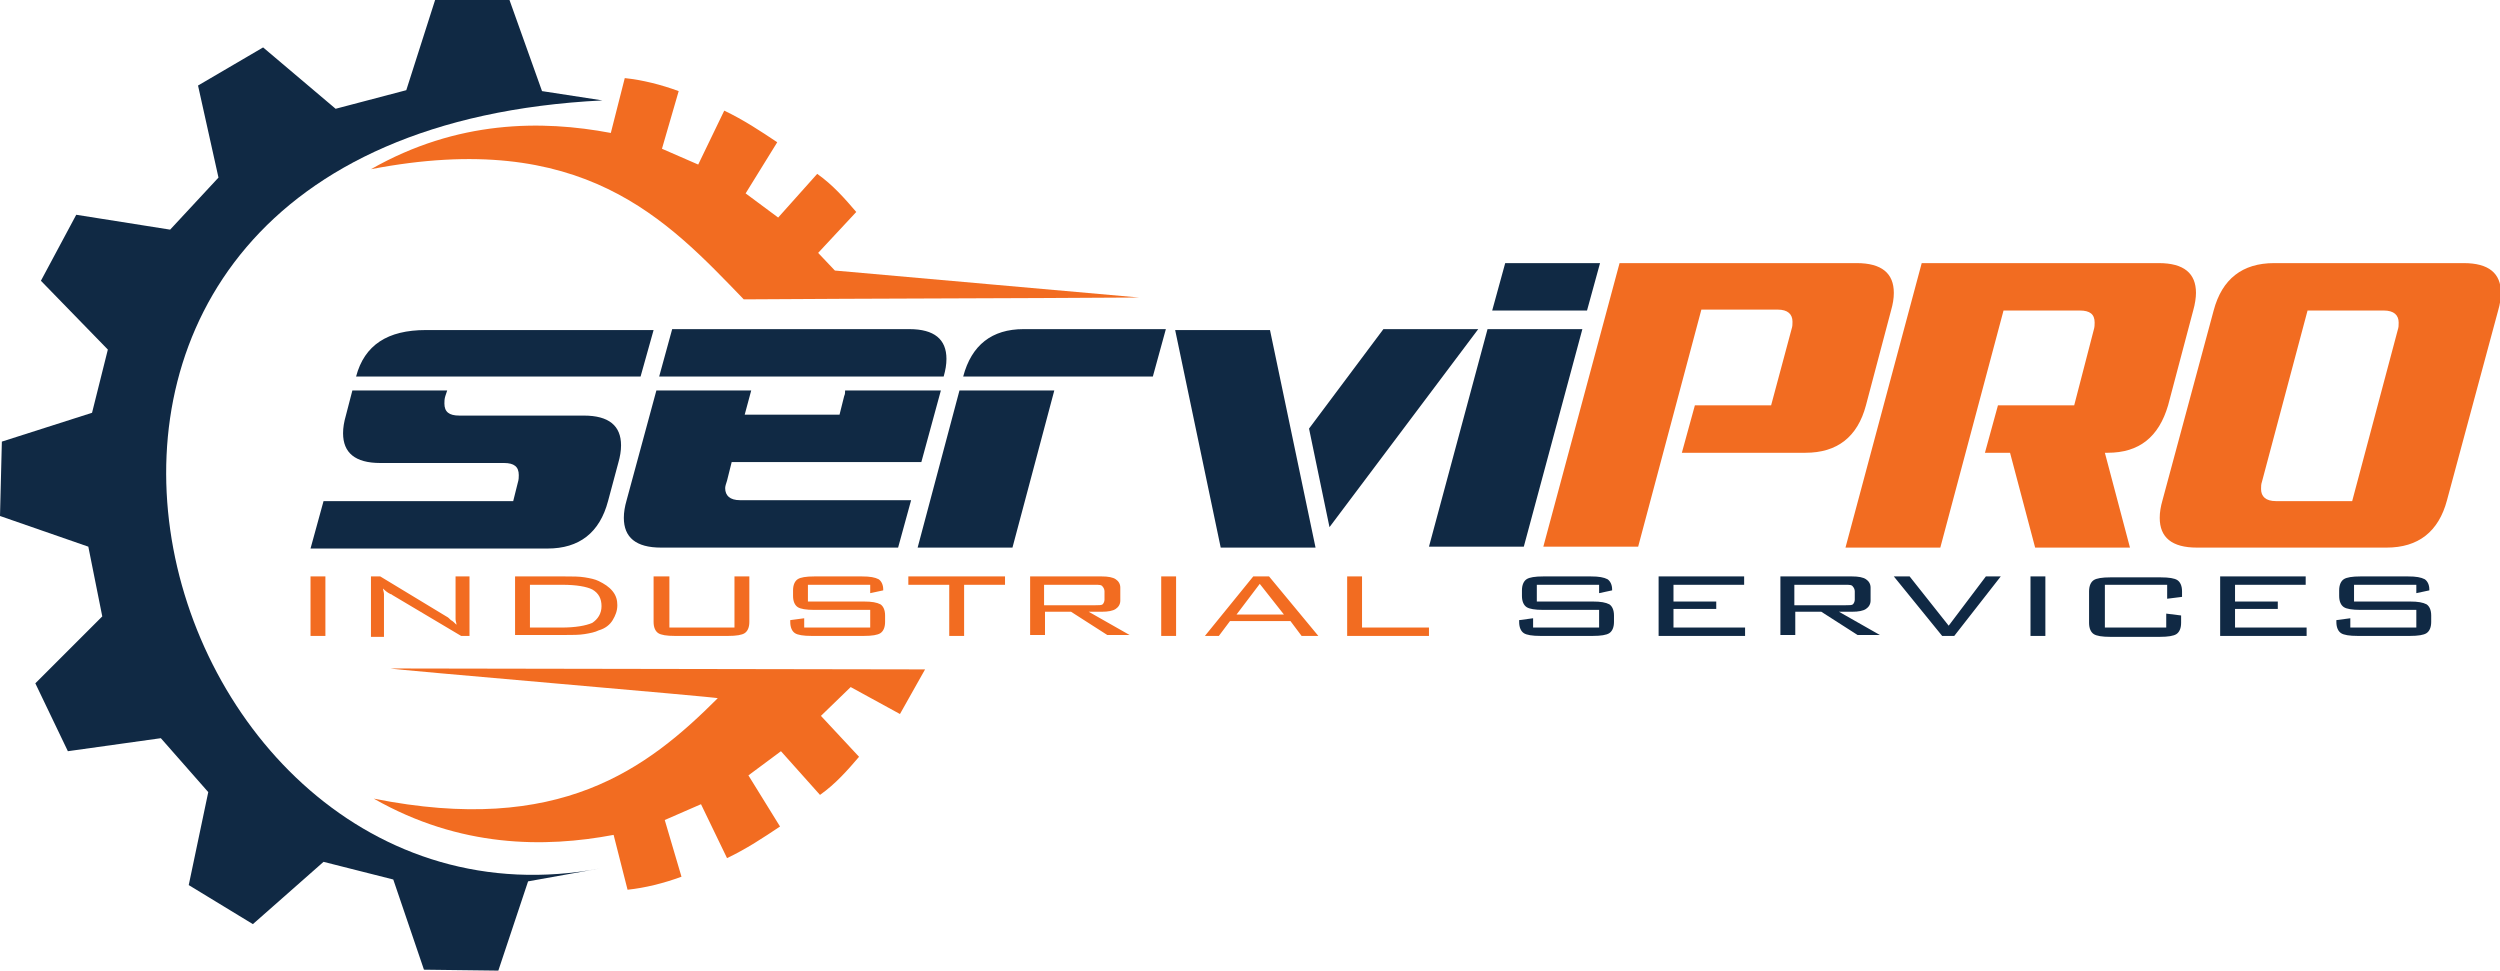 <?xml version="1.0" encoding="utf-8"?>
<!-- Generator: Adobe Illustrator 20.1.0, SVG Export Plug-In . SVG Version: 6.00 Build 0)  -->
<svg version="1.1" id="Слой_1" xmlns="http://www.w3.org/2000/svg" xmlns:xlink="http://www.w3.org/1999/xlink" x="0px" y="0px"
	 viewBox="0 0 268.9 104.4" style="enable-background:new 0 0 268.9 104.4;" xml:space="preserve">
<style type="text/css">
	.st0{fill-rule:evenodd;clip-rule:evenodd;fill:#102944;}
	.st1{fill-rule:evenodd;clip-rule:evenodd;fill:#F26C21;}
</style>
<path class="st0" d="M64.6,93.4c-49.5,9.4-74-78.9,0.2-82.6l-6.5-1L54.8,0l-8,0l-3.1,9.7l-7.6,2l-7.8-6.6l-7,4.1l2.2,9.9l-5.2,5.6
	L8.2,23.1l-3.8,7.1l7.2,7.4l-1.7,6.8l-9.7,3.1l-0.2,8l9.5,3.3l1.5,7.5l-7.2,7.2l3.5,7.3l10-1.4l5.1,5.8l-2.1,10l6.9,4.2l7.6-6.7
	l7.5,1.9l3.3,9.7l8,0.1l3.2-9.6L64.6,93.4z"/>
<path class="st1" d="M80,32.2c-8.3-8.6-17.3-18.4-40.1-14c9.3-5.3,18.4-5.3,25.8-3.9c0.5-2,1-3.9,1.5-5.9c1.9,0.2,3.9,0.7,5.8,1.4
	L71.2,16l3.9,1.7l2.8-5.8c2.1,1,3.9,2.2,5.7,3.4l-3.4,5.5l3.5,2.6l4.2-4.7c1.7,1.2,3,2.7,4.2,4.1L88,27.2l1.8,1.9l32.7,2.9
	C108.3,32.1,94.2,32.1,80,32.2z"/>
<path class="st1" d="M42,71.9C41.9,72,77.4,75,77.2,75.1c-7.6,7.6-17,14.8-37,10.8c9.3,5.3,18.4,5.3,25.8,3.9c0.5,2,1,3.9,1.5,5.9
	c1.9-0.2,3.9-0.7,5.8-1.4l-1.8-6.1l3.9-1.7l2.8,5.8c2.1-1,3.9-2.2,5.7-3.4l-3.4-5.5l3.5-2.6l4.2,4.7c1.7-1.2,3-2.7,4.2-4.1L88.3,77
	l3.2-3.1l5.3,2.9l2.7-4.8L42,71.9z"/>
<g>
	<path class="st1" d="M33.4,68.4V62H35v6.4H33.4L33.4,68.4z M39.9,68.4V62h1l7.1,4.3c0.2,0.1,0.3,0.2,0.5,0.4
		c0.2,0.1,0.4,0.3,0.6,0.5c0-0.2-0.1-0.4-0.1-0.6c0-0.2,0-0.5,0-0.9V62h1.5v6.4h-0.9L42.2,64c0,0-0.1-0.1-0.2-0.1
		c-0.4-0.2-0.6-0.4-0.8-0.6c0,0.2,0.1,0.4,0.1,0.6c0,0.2,0,0.5,0,0.8v3.8H39.9L39.9,68.4z M60.5,62.9H57v4.6h3.4
		c1.5,0,2.6-0.2,3.3-0.5c0.6-0.4,1-1,1-1.8c0-0.8-0.3-1.4-1-1.8C63.1,63.1,62,62.9,60.5,62.9L60.5,62.9z M60.7,62
		c0.9,0,1.6,0,2.2,0.1c0.6,0.1,1.1,0.2,1.5,0.4c0.6,0.3,1.1,0.6,1.5,1.1c0.4,0.5,0.5,1,0.5,1.5c0,0.6-0.2,1.1-0.5,1.6
		c-0.3,0.5-0.8,0.9-1.5,1.1c-0.4,0.2-0.9,0.3-1.5,0.4c-0.6,0.1-1.3,0.1-2.2,0.1h-5.3V62H60.7L60.7,62z M72,62v5.5h7V62h1.6v4.9
		c0,0.6-0.2,1-0.5,1.2c-0.3,0.2-0.9,0.3-1.8,0.3h-5.7c-0.9,0-1.5-0.1-1.8-0.3c-0.3-0.2-0.5-0.6-0.5-1.2V62H72L72,62z M93.7,62.9
		h-6.8v1.8h6c0.9,0,1.4,0.1,1.8,0.3c0.3,0.2,0.5,0.6,0.5,1.2v0.7c0,0.6-0.2,1-0.5,1.2c-0.3,0.2-0.9,0.3-1.8,0.3h-5.6
		c-0.9,0-1.5-0.1-1.8-0.3c-0.3-0.2-0.5-0.6-0.5-1.2v-0.2l1.5-0.2v1h7.1v-1.9h-6c-0.9,0-1.5-0.1-1.8-0.3c-0.3-0.2-0.5-0.6-0.5-1.2
		v-0.6c0-0.6,0.2-1,0.5-1.2c0.3-0.2,0.9-0.3,1.8-0.3h5.1c0.9,0,1.4,0.1,1.8,0.3c0.3,0.2,0.5,0.6,0.5,1.1v0.1l-1.4,0.3V62.9
		L93.7,62.9z M103.7,62.9v5.5h-1.6v-5.5h-4.4V62h10.4v0.9H103.7L103.7,62.9z M117.8,62.9h-5.5v2.2h5.5c0.4,0,0.7,0,0.8-0.1
		c0.1-0.1,0.2-0.3,0.2-0.5v-0.9c0-0.2-0.1-0.4-0.2-0.5C118.5,62.9,118.2,62.9,117.8,62.9L117.8,62.9z M110.8,68.4V62h7.7
		c0.7,0,1.2,0.1,1.5,0.3c0.3,0.2,0.5,0.5,0.5,0.9v1.4c0,0.4-0.2,0.7-0.5,0.9c-0.3,0.2-0.8,0.3-1.5,0.3h-1.4l4.4,2.5h-2.4l-3.9-2.5
		h-2.8v2.5H110.8L110.8,68.4z M124.9,68.4V62h1.6v6.4H124.9L124.9,68.4z M133,66.1h5.1l-2.6-3.3L133,66.1L133,66.1z M129.6,68.4
		l5.2-6.4h1.7l5.3,6.4h-1.8l-1.2-1.6h-6.5l-1.2,1.6H129.6L129.6,68.4z M144.9,68.4V62h1.6v5.5h7.2v0.9H144.9z"/>
	<path class="st0" d="M172.1,62.9h-6.8v1.8h6c0.9,0,1.4,0.1,1.8,0.3c0.3,0.2,0.5,0.6,0.5,1.2v0.7c0,0.6-0.2,1-0.5,1.2
		c-0.3,0.2-0.9,0.3-1.8,0.3h-5.6c-0.9,0-1.5-0.1-1.8-0.3c-0.3-0.2-0.5-0.6-0.5-1.2v-0.2l1.5-0.2v1h7.1v-1.9h-6
		c-0.9,0-1.5-0.1-1.8-0.3c-0.3-0.2-0.5-0.6-0.5-1.2v-0.6c0-0.6,0.2-1,0.5-1.2c0.3-0.2,0.9-0.3,1.8-0.3h5.1c0.9,0,1.4,0.1,1.8,0.3
		c0.3,0.2,0.5,0.6,0.5,1.1v0.1l-1.4,0.3V62.9L172.1,62.9z M178.4,68.4V62h9.2v0.9H180v1.8h4.6v0.8H180v2h7.7v0.9H178.4L178.4,68.4z
		 M198.5,62.9h-5.5v2.2h5.5c0.4,0,0.7,0,0.8-0.1c0.1-0.1,0.2-0.3,0.2-0.5v-0.9c0-0.2-0.1-0.4-0.2-0.5
		C199.2,62.9,198.9,62.9,198.5,62.9L198.5,62.9z M191.5,68.4V62h7.7c0.7,0,1.2,0.1,1.5,0.3c0.3,0.2,0.5,0.5,0.5,0.9v1.4
		c0,0.4-0.2,0.7-0.5,0.9c-0.3,0.2-0.8,0.3-1.5,0.3h-1.4l4.4,2.5h-2.4l-3.9-2.5h-2.8v2.5H191.5L191.5,68.4z M208.9,68.4l-5.2-6.4h1.7
		l4.2,5.3l4-5.3h1.6l-5,6.4H208.9L208.9,68.4z M218.4,68.4V62h1.6v6.4H218.4L218.4,68.4z M233,62.9h-6.6v4.6h6.6V66l1.6,0.2v0.8
		c0,0.6-0.2,1-0.5,1.2c-0.3,0.2-0.9,0.3-1.8,0.3H227c-0.9,0-1.5-0.1-1.8-0.3c-0.3-0.2-0.5-0.6-0.5-1.2v-3.4c0-0.6,0.2-1,0.5-1.2
		c0.3-0.2,0.9-0.3,1.8-0.3h5.4c0.9,0,1.5,0.1,1.8,0.3c0.3,0.2,0.5,0.6,0.5,1.2v0.6l-1.6,0.2V62.9L233,62.9z M238.8,68.4V62h9.2v0.9
		h-7.6v1.8h4.6v0.8h-4.6v2h7.7v0.9H238.8L238.8,68.4z M260,62.9h-6.8v1.8h6c0.9,0,1.4,0.1,1.8,0.3c0.3,0.2,0.5,0.6,0.5,1.2v0.7
		c0,0.6-0.2,1-0.5,1.2c-0.3,0.2-0.9,0.3-1.8,0.3h-5.6c-0.9,0-1.5-0.1-1.8-0.3c-0.3-0.2-0.5-0.6-0.5-1.2v-0.2l1.5-0.2v1h7.1v-1.9h-6
		c-0.9,0-1.5-0.1-1.8-0.3c-0.3-0.2-0.5-0.6-0.5-1.2v-0.6c0-0.6,0.2-1,0.5-1.2c0.3-0.2,0.9-0.3,1.8-0.3h5.1c0.9,0,1.4,0.1,1.8,0.3
		c0.3,0.2,0.5,0.6,0.5,1.1v0.1l-1.4,0.3V62.9z"/>
</g>
<path class="st0" d="M116.3,40.5l-12.7,0l0,0c0.9-3.4,3.1-5.1,6.5-5.1h15.3l-1.4,5.1H116.3L116.3,40.5z M101.5,40.5l-30.6,0l1.4-5.1
	h25.5c2.7,0,4,1.1,4,3.2C101.8,39.2,101.7,39.8,101.5,40.5L101.5,40.5z M68.9,40.5l-30.6,0c0.9-3.4,3.4-5,7.5-5h24.5L68.9,40.5
	L68.9,40.5z M172.1,28.3l-1.4,5.1l-10.2,0l1.4-5.1H172.1L172.1,28.3z M170.2,35.4l-6.3,23.4h-10.2l6.3-23.4H170.2z"/>
<path class="st0" d="M113.4,42h-10.2l-4.5,16.9h10.2L113.4,42L113.4,42z M101.2,42l-2.1,7.7H78.7l-0.5,2C78.1,52,78,52.3,78,52.5
	c0,0.8,0.5,1.3,1.6,1.3H98l-1.4,5.1H71.1c-2.7,0-4-1.1-4-3.2c0-0.6,0.1-1.2,0.3-1.9L70.6,42h10.2l-0.7,2.6h10.2l0.5-2
	c0.1-0.2,0.1-0.4,0.1-0.6H101.2L101.2,42z M48.1,42H37.9l-0.7,2.7c-0.2,0.7-0.3,1.3-0.3,1.9c0,2.1,1.3,3.2,4,3.2h13.3
	c1.1,0,1.6,0.4,1.6,1.3c0,0.2,0,0.5-0.1,0.8l-0.5,2H34.8l-1.4,5.1h25.5c3.4,0,5.6-1.7,6.5-5.1l1.1-4.1c0.2-0.7,0.3-1.3,0.3-1.9
	c0-2.1-1.3-3.2-4-3.2H49.4c-1.1,0-1.6-0.4-1.6-1.3c0-0.2,0-0.5,0.1-0.8L48.1,42L48.1,42z M141.5,58.9h-10.2l-4.9-23.4h10.2
	L141.5,58.9L141.5,58.9z M140.8,46.1l2.2,10.6L159,35.4h-10.2L140.8,46.1z"/>
<path class="st1" d="M174.2,28.3h25.5c2.7,0,4,1.1,4,3.2c0,0.6-0.1,1.2-0.3,1.9l-2.7,10.2c-0.9,3.4-3.1,5.1-6.5,5.1h-13.3l1.4-5.1
	h8.2l2.2-8.2c0.1-0.3,0.1-0.5,0.1-0.8c0-0.8-0.5-1.3-1.6-1.3H183l-6.8,25.5H166L174.2,28.3L174.2,28.3z M223.1,43.6h-8.2l-1.4,5.1
	h2.7l2.7,10.2h10.2l-2.7-10.2h0.3c3.4,0,5.5-1.7,6.5-5.1l2.7-10.2c0.2-0.7,0.3-1.4,0.3-1.9c0-2.1-1.3-3.2-4-3.2h-25.5l-8.2,30.6
	h10.2l6.8-25.5h8.2c1.1,0,1.6,0.4,1.6,1.3c0,0.2,0,0.5-0.1,0.8L223.1,43.6L223.1,43.6z M236.3,58.9c-2.7,0-4-1.1-4-3.2
	c0-0.6,0.1-1.2,0.3-1.9l5.5-20.4c0.9-3.4,3.1-5.1,6.5-5.1h20.4c2.7,0,4,1.1,4,3.2c0,0.6-0.1,1.2-0.3,1.9l-5.5,20.4
	c-0.9,3.4-3.1,5.1-6.5,5.1H236.3L236.3,58.9z M248.2,33.4l-4.9,18.4c-0.1,0.3-0.1,0.5-0.1,0.8c0,0.8,0.5,1.3,1.6,1.3h8.2l4.9-18.4
	c0.1-0.3,0.1-0.5,0.1-0.8c0-0.8-0.5-1.3-1.6-1.3H248.2z"/>
</svg>
